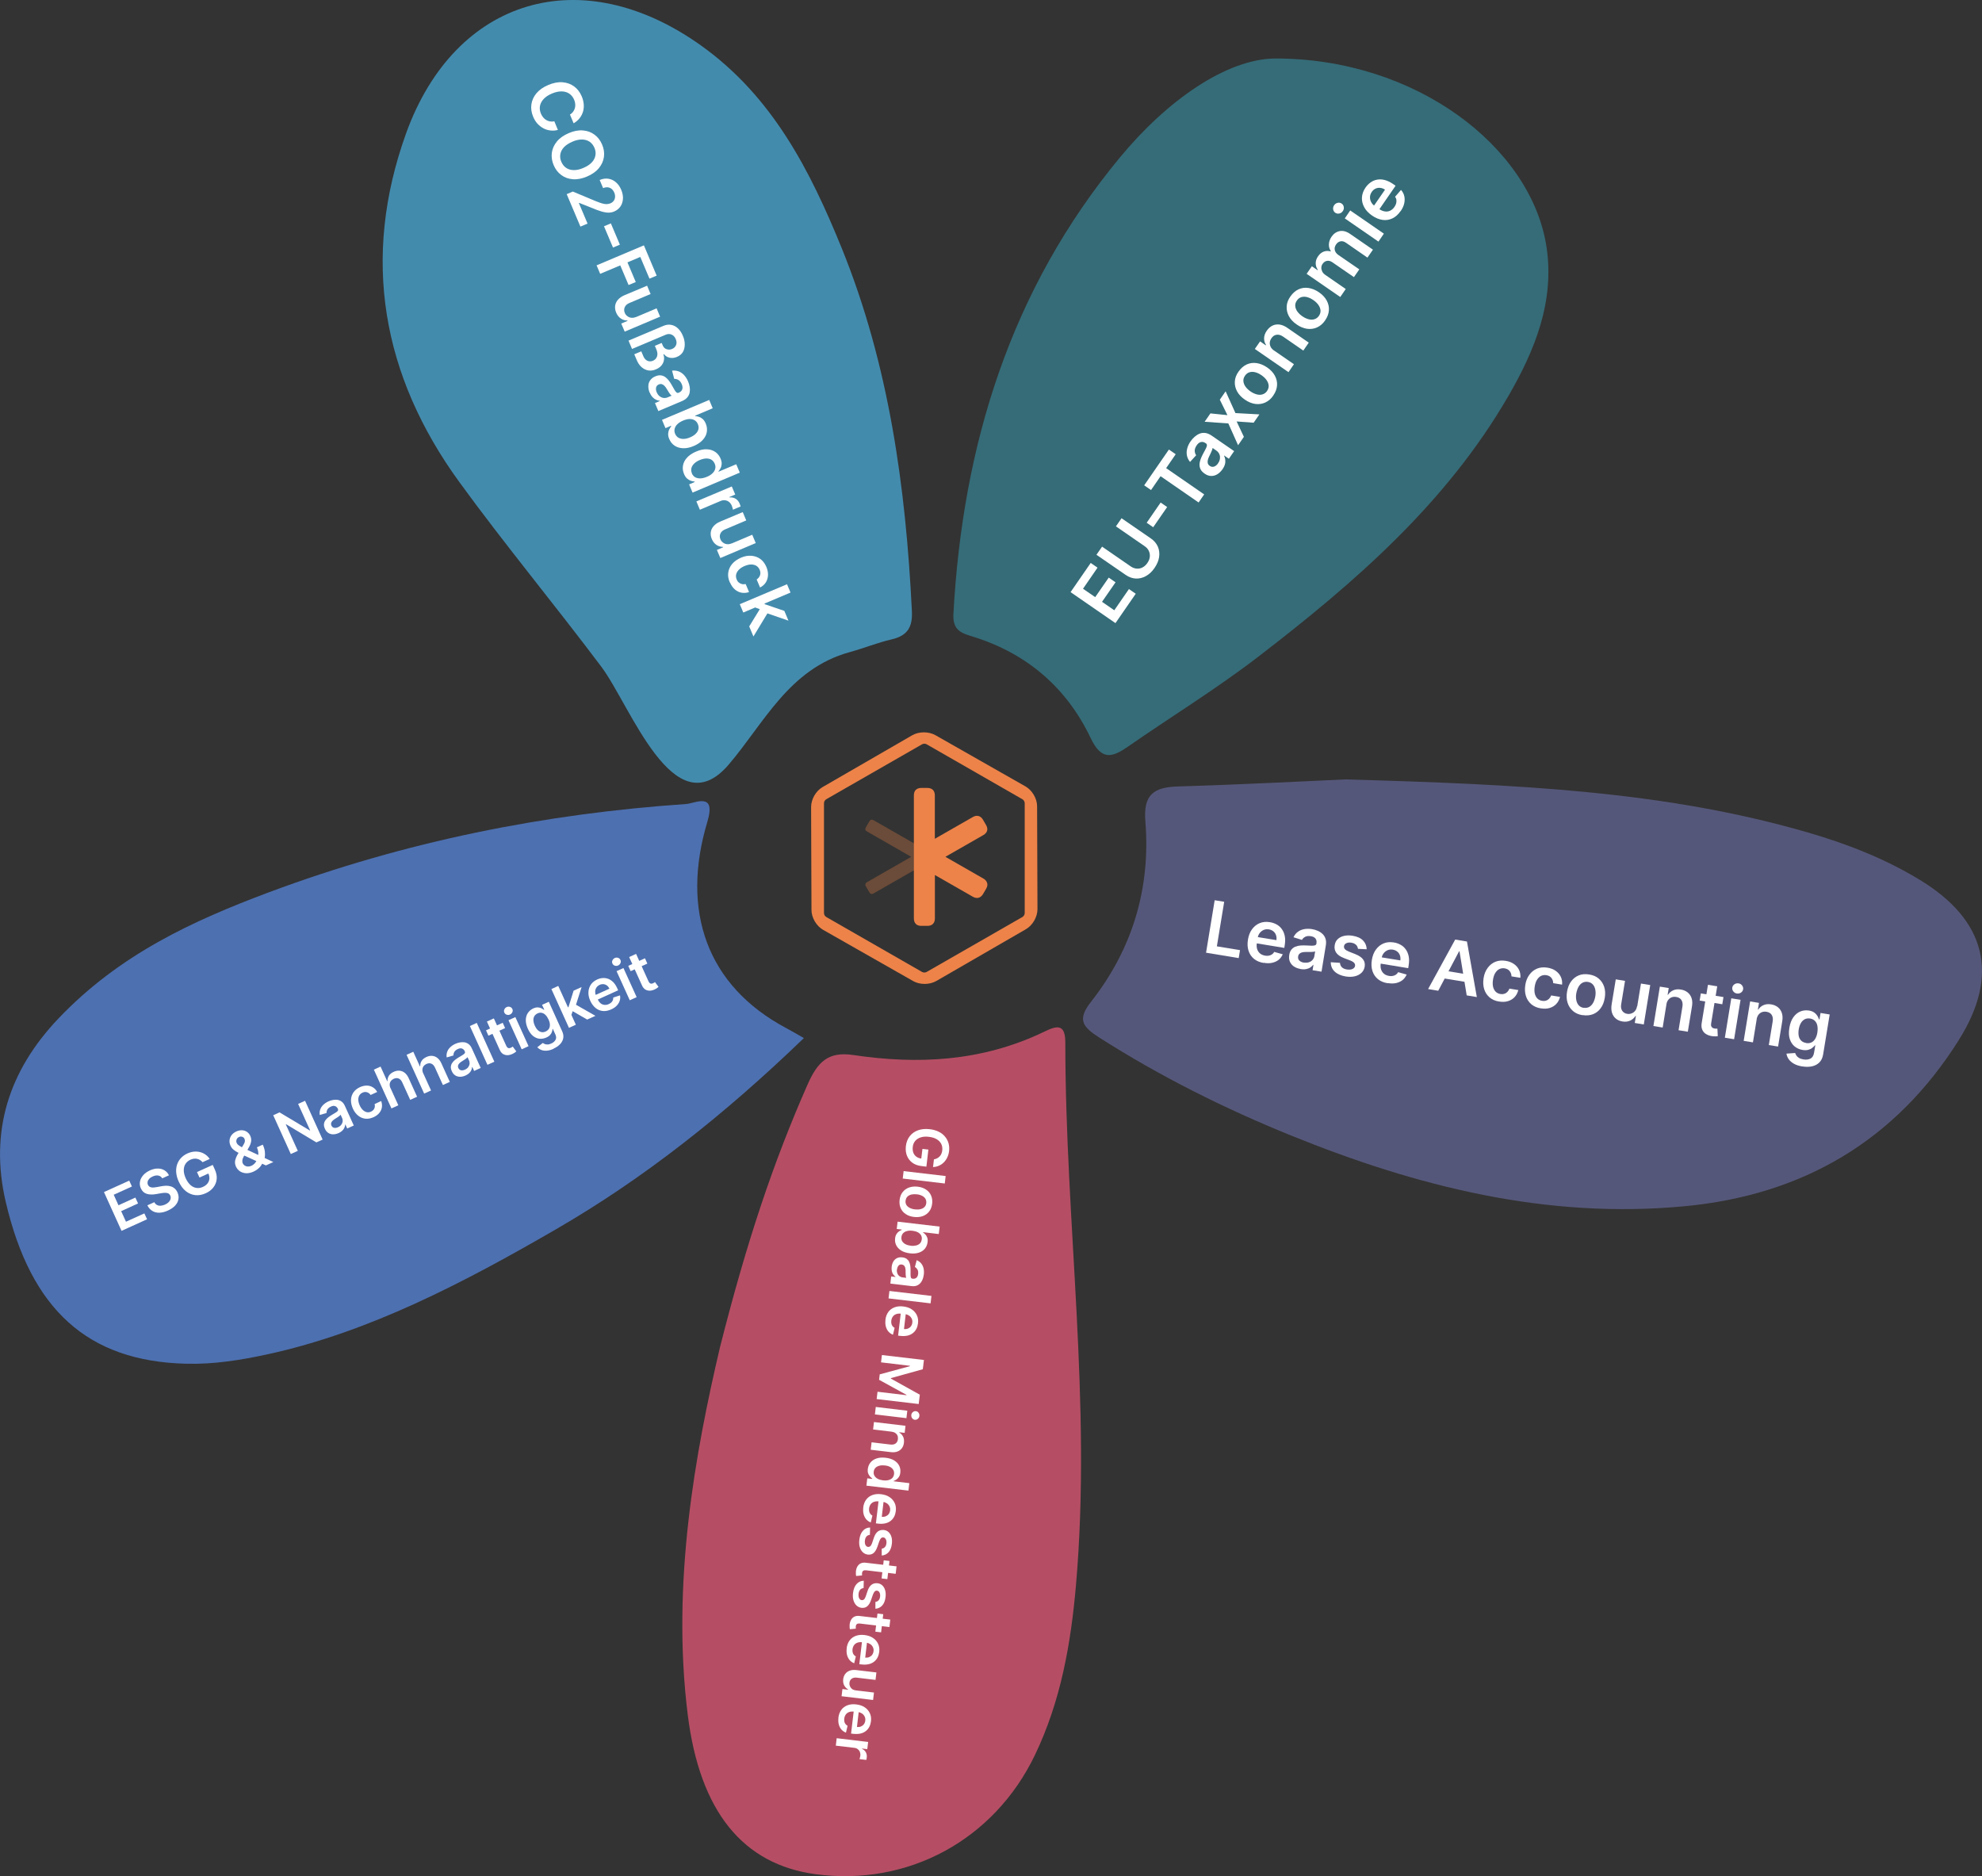 <svg xmlns="http://www.w3.org/2000/svg" id="Calque_2" data-name="Calque 2" viewBox="0 0 316.86 299.91"><rect x="0" y="0" width="316.86" height="299.91" fill="#333333" stroke="none"/><defs><style>      .cls-1 {        fill: #438bad;      }      .cls-1, .cls-2, .cls-3, .cls-4, .cls-5, .cls-6, .cls-7, .cls-8 {        stroke-width: 0px;      }      .cls-2 {        fill: #55577a;      }      .cls-3 {        fill: #fff;      }      .cls-4 {        fill: #356c78;      }      .cls-5 {        opacity: .3;      }      .cls-5, .cls-8 {        fill: #ed8349;      }      .cls-6 {        fill: #b54e64;      }      .cls-7 {        fill: #4d70b0;      }    </style></defs><g id="Calque_5" data-name="Calque 5"><path class="cls-1" d="m145.78,97.64c.13,2.49-.6,3.95-3.22,4.56-2.29.53-4.48,1.43-6.75,2.05-9.71,2.68-13.69,11.41-19.36,18.02-8.73,10.15-15.67-9.52-20.32-15.7-7.45-9.92-15.4-19.49-22.7-29.52-12.37-17.01-15.7-35.77-8.5-55.76C72.78-.41,93-6.3,112.01,7.23c11.48,8.17,17.52,20.04,22.58,32.5,7.52,18.56,10.21,38.07,11.19,57.91Z"></path><path class="cls-7" d="m128.51,165.94c-12.73,12.28-25.65,22.47-39.56,30.52-14.85,8.61-29.94,16.47-46.03,19.99-4.41.97-8.8,1.66-13.2,1.54-15.69-.4-24.78-8.62-28.81-25.9-2.62-11.28.53-20.96,8.39-29.24,9.82-10.33,21.61-15.69,33.59-20.18,22-8.23,44.32-12.61,66.8-14.15,1.41-.09,4.85-2.03,3.4,2.82-4.28,14.24-.1,26.25,12.6,33,.73.39,1.45.81,2.82,1.59Z"></path><path class="cls-4" d="m241.06,63.44c-9.91,17.07-24.54,29.73-39.92,41.55-6.68,5.13-13.89,9.55-20.82,14.36-2.58,1.79-4.25,2.21-5.96-1.38-3.79-7.96-10.07-13.42-18.56-16.12-1.9-.6-3.53-.92-3.38-3.71,1.48-27.04,9.14-51.83,26.6-72.95,7.62-9.22,17.04-15.72,24.76-15.84,22.61-.05,40.99,14.18,43.45,30.06,1.35,8.8-1.89,16.67-6.17,24.04Z"></path><path class="cls-2" d="m313.18,166.21c-10.15,16.15-24.97,24.83-43.91,26.61-22.04,2.08-42.76-3.15-62.92-11.33-10.63-4.31-20.87-9.43-30.57-15.61-2.64-1.69-3.67-2.83-1.34-5.77,6.61-8.42,9.53-18.15,8.67-28.82-.36-4.32,1.38-5.47,5.28-5.58,10.26-.3,20.52-.85,26.68-1.12,27.64.78,51.1,1.85,73.91,8.47,6.28,1.82,12.35,4.18,17.96,7.6,10.53,6.4,12.79,15.13,6.23,25.55Z"></path><path class="cls-6" d="m165.46,280.53c-6.51,13.54-20.25,21.06-35.12,19.05-11.55-1.57-18.46-9.99-20.39-25.47-2.64-21.1,1.22-41.97,5.14-58.7,4.32-17.09,8.59-29.74,13.99-41.99,1.62-3.69,3.32-5.37,7.3-4.78,10.22,1.52,20.54,1.12,30.64-3.76,1.82-.88,3.29-1.34,3.29,1.72,0,29.01,4.25,57.57,1.7,86.84-.81,9.3-2.42,18.49-6.55,27.08Z"></path><g><path class="cls-3" d="m192.81,152.29l1.38-8.39,1.52.25-1.17,7.12,3.7.61-.21,1.27-5.22-.86Z"></path><path class="cls-3" d="m202.04,153.93c-.63-.1-1.15-.32-1.57-.66-.41-.34-.7-.77-.87-1.3-.17-.53-.2-1.12-.09-1.78s.32-1.2.65-1.65c.33-.45.74-.78,1.23-.98.49-.2,1.04-.25,1.64-.15.39.06.74.19,1.07.37.33.18.6.42.82.73.22.3.38.67.47,1.09.09.43.09.91,0,1.47l-.07.45-5.16-.85.16-1,3.74.61c.04-.28.02-.55-.06-.79s-.22-.45-.42-.61c-.19-.16-.43-.27-.72-.32-.3-.05-.58-.02-.84.09-.25.11-.46.27-.63.49-.17.22-.27.46-.32.74l-.14.87c-.06.37-.04.69.05.97s.25.51.46.69.49.29.81.35c.22.04.42.04.6,0,.18-.03.35-.1.5-.2s.27-.23.36-.4l1.36.38c-.15.35-.37.64-.65.88-.29.23-.64.39-1.04.48s-.85.09-1.34,0Z"></path><path class="cls-3" d="m207.91,154.89c-.4-.07-.75-.2-1.04-.39-.29-.2-.51-.45-.65-.76-.14-.31-.17-.67-.11-1.09.06-.36.17-.64.34-.85.17-.21.38-.37.63-.47.25-.1.52-.17.82-.19s.6-.03.91-.01c.38.02.68.04.91.04.23,0,.41-.02.53-.07.12-.05.19-.15.21-.29v-.02c.05-.31,0-.56-.15-.76s-.41-.33-.75-.38c-.36-.06-.66-.03-.9.1-.24.12-.41.29-.52.49l-1.35-.42c.17-.36.4-.66.7-.87.29-.22.63-.36,1.02-.43.38-.07.8-.07,1.24,0,.3.05.6.13.89.26.29.12.54.28.77.49.22.2.39.46.49.76.11.3.12.66.06,1.08l-.69,4.21-1.43-.23.14-.86h-.05c-.12.15-.27.29-.46.42-.19.13-.41.21-.67.26s-.55.05-.88,0Zm.56-1.03c.3.05.57.03.8-.05.24-.08.43-.21.58-.39.15-.18.25-.38.28-.61l.12-.74c-.05.03-.14.05-.25.07-.12.01-.24.02-.38.03-.14,0-.28,0-.42,0-.14,0-.26,0-.36,0-.23,0-.43.01-.62.05-.19.04-.34.11-.46.22-.12.11-.2.25-.23.44-.04.27.02.5.2.67.18.17.42.28.73.33Z"></path><path class="cls-3" d="m218.48,151.74l-1.38-.07c-.02-.14-.06-.28-.14-.42-.07-.14-.19-.25-.33-.35s-.33-.17-.56-.21c-.31-.05-.58-.03-.81.07-.23.1-.36.26-.39.47-.03.18.01.34.13.48.12.14.33.27.64.4l1.04.41c.57.23.98.5,1.23.83.25.33.33.72.26,1.17-.07.4-.24.73-.52.99-.28.26-.63.45-1.06.55-.43.1-.91.11-1.44.03-.77-.13-1.36-.39-1.78-.79-.42-.4-.62-.9-.62-1.49l1.47.1c.02.29.12.53.31.71.19.18.46.3.8.35s.65.03.89-.08c.24-.11.37-.27.41-.48.03-.18-.02-.34-.13-.48-.12-.14-.32-.27-.6-.38l-1.04-.4c-.58-.22-1-.51-1.24-.86-.24-.35-.32-.75-.24-1.21.06-.39.22-.71.48-.96.26-.25.6-.42,1.01-.52.41-.09.87-.1,1.37-.02.74.12,1.29.37,1.67.76.37.38.57.85.58,1.4Z"></path><path class="cls-3" d="m221.85,157.17c-.63-.1-1.15-.32-1.57-.66-.41-.34-.7-.77-.87-1.3-.17-.53-.2-1.12-.09-1.78s.32-1.2.65-1.65c.33-.45.74-.78,1.23-.98.49-.2,1.04-.25,1.64-.15.39.06.74.19,1.07.37.33.18.6.42.82.73.22.3.38.67.47,1.09.09.43.09.91,0,1.47l-.07.45-5.16-.85.16-1,3.74.61c.04-.28.02-.55-.06-.79s-.22-.45-.42-.61c-.19-.16-.43-.27-.72-.32-.3-.05-.58-.02-.84.09-.25.11-.46.27-.63.49-.17.22-.27.46-.32.74l-.14.87c-.06.37-.04.69.05.97s.25.51.46.69.49.29.81.35c.22.04.42.04.6,0,.18-.03.35-.1.5-.2s.27-.23.36-.4l1.36.38c-.15.35-.37.64-.65.88-.29.23-.64.39-1.04.48s-.85.09-1.34,0Z"></path><path class="cls-3" d="m229.93,158.37l-1.62-.27,4.33-7.91,1.88.31,1.58,8.88-1.62-.27-1.15-7.04h-.07s-3.33,6.3-3.33,6.3Zm.59-3.28l4.43.73-.2,1.22-4.43-.73.2-1.22Z"></path><path class="cls-3" d="m239.67,160.1c-.63-.1-1.14-.33-1.55-.68-.4-.35-.69-.79-.85-1.32-.16-.53-.19-1.11-.09-1.75s.32-1.18.65-1.63c.33-.45.74-.78,1.23-.98.49-.2,1.05-.25,1.66-.15.51.08.95.25,1.31.5.36.25.64.57.82.95.18.38.25.8.21,1.26l-1.42-.23c0-.31-.1-.59-.28-.83-.18-.24-.45-.39-.81-.45-.3-.05-.58-.01-.84.11-.26.12-.47.33-.65.61s-.3.64-.37,1.06-.07.81,0,1.14c.08.33.21.59.41.8.2.2.46.33.76.38.22.04.42.03.61-.03.19-.05.35-.15.5-.29.14-.14.26-.32.34-.54l1.42.23c-.11.44-.3.81-.59,1.12-.28.31-.64.52-1.06.65-.42.13-.9.15-1.42.06Z"></path><path class="cls-3" d="m246.34,161.19c-.63-.1-1.14-.33-1.55-.68-.4-.35-.69-.79-.85-1.32-.16-.53-.19-1.11-.09-1.75s.32-1.18.65-1.63c.33-.45.74-.78,1.23-.98.49-.2,1.05-.25,1.66-.15.51.08.95.25,1.31.5.36.25.64.57.82.95.18.38.25.8.21,1.26l-1.42-.23c0-.31-.1-.59-.28-.83-.18-.24-.45-.39-.81-.45-.3-.05-.58-.01-.84.11-.26.12-.47.33-.65.61s-.3.64-.37,1.06-.07.81,0,1.14c.08.33.21.59.41.8.2.2.46.33.76.38.22.04.42.03.61-.03.19-.05.35-.15.5-.29.14-.14.26-.32.34-.54l1.42.23c-.11.44-.3.81-.59,1.12-.28.31-.64.52-1.06.65-.42.13-.9.15-1.42.06Z"></path><path class="cls-3" d="m253,162.28c-.61-.1-1.13-.32-1.53-.67s-.69-.78-.86-1.31c-.17-.53-.2-1.12-.09-1.77s.32-1.2.65-1.65c.33-.45.74-.77,1.23-.97s1.05-.24,1.67-.14,1.13.32,1.53.67.69.78.86,1.31c.17.53.2,1.12.09,1.77s-.32,1.2-.65,1.64c-.33.45-.74.77-1.23.96s-1.05.24-1.67.14Zm.2-1.19c.33.05.63,0,.88-.14.25-.15.46-.37.62-.66s.27-.63.34-1.01.06-.74,0-1.07c-.06-.33-.19-.61-.38-.83-.19-.22-.46-.36-.79-.42s-.64,0-.9.14c-.26.15-.46.37-.63.67-.16.3-.27.64-.34,1.02s-.06.74,0,1.07c.06.33.19.61.38.83s.46.36.81.42Z"></path><path class="cls-3" d="m261.74,160.87l.6-3.65,1.48.24-1.03,6.3-1.44-.24.18-1.12h-.07c-.2.32-.48.57-.84.74s-.78.22-1.25.14c-.41-.07-.76-.22-1.05-.46-.29-.24-.49-.55-.61-.93-.12-.38-.14-.83-.06-1.33l.66-4.01,1.48.24-.62,3.78c-.07.4,0,.73.17,1,.18.27.45.44.8.49.22.04.44.02.66-.06.22-.07.42-.2.58-.39.17-.19.28-.45.33-.76Z"></path><path class="cls-3" d="m266.41,160.56l-.6,3.69-1.48-.24,1.03-6.3,1.42.23-.18,1.07h.07c.2-.32.48-.56.83-.71.35-.16.76-.2,1.23-.12.43.07.8.23,1.09.47s.5.55.62.93c.12.38.14.82.05,1.33l-.66,4.01-1.48-.24.62-3.78c.07-.42.01-.77-.16-1.04s-.46-.44-.84-.5c-.26-.04-.5-.02-.72.06-.22.08-.4.22-.55.41s-.25.44-.3.75Z"></path><path class="cls-3" d="m275.53,159.38l-.19,1.15-3.62-.59.19-1.15,3.62.59Zm-2.48-1.96l1.48.24-.97,5.91c-.03.2-.03.36.02.47s.11.2.21.26c.09.06.2.09.33.11.09.02.18.02.26.02s.14,0,.18,0l.06,1.2c-.08.01-.2.03-.35.03-.15,0-.33,0-.54-.03-.37-.05-.7-.16-.98-.33-.28-.17-.48-.4-.61-.7-.13-.29-.16-.63-.1-1.03l1.01-6.16Z"></path><path class="cls-3" d="m277.67,158.81c-.24-.04-.42-.15-.57-.34-.14-.19-.2-.39-.16-.61s.15-.4.35-.53c.2-.13.41-.17.65-.14s.43.15.57.34c.14.19.2.39.16.61s-.15.4-.35.53c-.19.13-.41.17-.65.14Zm-1.92,7.07l1.03-6.3,1.48.24-1.03,6.3-1.48-.24Z"></path><path class="cls-3" d="m280.84,162.93l-.6,3.69-1.48-.24,1.03-6.3,1.42.23-.18,1.07h.07c.2-.32.48-.56.83-.71.35-.16.76-.2,1.23-.12.43.07.8.23,1.09.47s.5.55.62.93c.12.38.14.82.05,1.33l-.66,4.01-1.48-.24.62-3.78c.07-.42.01-.77-.16-1.04s-.46-.44-.84-.5c-.26-.04-.5-.02-.72.06-.22.08-.4.22-.55.41s-.25.44-.3.75Z"></path><path class="cls-3" d="m288.12,170.47c-.53-.09-.98-.23-1.34-.44s-.63-.45-.83-.73c-.19-.28-.31-.57-.35-.88l1.39-.1c.04.13.11.27.2.41.09.14.23.27.42.38.18.11.42.19.72.24.42.07.79.02,1.1-.13.31-.16.5-.47.58-.93l.2-1.19h-.07c-.1.13-.24.27-.41.4-.17.14-.39.24-.64.31s-.57.08-.93.02c-.48-.08-.9-.27-1.26-.56-.35-.29-.61-.69-.77-1.18-.16-.49-.18-1.08-.07-1.77s.32-1.26.63-1.7c.31-.44.68-.75,1.11-.93.43-.18.89-.23,1.38-.16.37.06.66.17.88.34.22.16.38.34.5.54.11.2.19.38.24.54h.08s.17-1.03.17-1.03l1.46.24-1.05,6.4c-.09.54-.29.96-.6,1.27-.31.31-.71.52-1.18.62-.47.1-.99.11-1.56.01Zm.63-3.74c.31.05.59.02.84-.1.25-.12.45-.31.61-.58.16-.27.28-.6.34-1.01s.06-.75,0-1.07-.19-.58-.39-.78c-.19-.2-.45-.33-.77-.38s-.62-.01-.87.12c-.25.14-.46.34-.62.63s-.27.61-.33.99-.06.73,0,1.04.2.56.39.75c.2.2.46.32.78.37Z"></path></g><g id="Illustrations"><path class="cls-5" d="m139.37,131.02s-.06,0-.09.01c-.11.03-.23.13-.33.31l-.49.84c-.1.18-.14.32-.11.44s.13.22.31.32l7.01,4.02-7.01,4.02c-.18.1-.28.21-.31.32s0,.26.11.44l.49.84c.1.18.21.28.33.31.03,0,.05.01.09.01.1,0,.22-.04.35-.12l7.01-4.02v-3.6s-7.01-4.02-7.01-4.02c-.13-.08-.25-.12-.35-.12"></path><path class="cls-8" d="m157.81,141.14c-.08-.28-.28-.52-.61-.71l-6.06-3.47,6.06-3.47c.33-.19.53-.43.61-.7.08-.28.02-.59-.17-.91l-.49-.84c-.19-.33-.43-.53-.72-.6-.29-.08-.59-.02-.92.17l-6.06,3.47v-6.94c0-.38-.11-.67-.31-.88-.21-.2-.51-.31-.88-.31h-.97c-.38,0-.68.11-.88.31-.21.2-.31.5-.31.88v19.67c0,.38.11.67.31.88s.51.31.88.31h.97c.38,0,.68-.1.88-.31.21-.2.32-.5.32-.88v-6.94s6.06,3.47,6.06,3.47c.33.19.64.24.92.17.29-.08.52-.28.72-.6l.49-.84c.19-.33.25-.63.17-.91"></path><path class="cls-8" d="m163.82,145.94c0,.27-.15.51-.38.65l-15.29,8.77c-.23.13-.52.13-.75,0l-15.29-8.77c-.23-.13-.38-.38-.38-.65v-17.54c0-.27.15-.52.38-.65l15.29-8.77c.23-.13.52-.13.75,0l15.29,8.77c.23.13.38.38.38.65v17.54s0,0,0,0Zm1.98-17.06c0-1.23-.79-2.57-1.87-3.18l-14.38-8.18c-1.08-.61-2.63-.61-3.71.01l-14.33,8.28c-1.08.62-1.84,1.96-1.84,3.19l.06,16.46c0,1.23.79,2.57,1.87,3.18l14.38,8.18c.52.3,1.18.46,1.84.46h.01c.67,0,1.33-.17,1.86-.47l14.33-8.28c1.07-.62,1.84-1.96,1.84-3.19l-.06-16.46Z"></path></g><g><path class="cls-3" d="m19.43,196.75l-2.81-6.2,4.04-1.83.43.94-2.91,1.32.76,1.68,2.7-1.23.43.94-2.7,1.23.77,1.69,2.94-1.33.43.94-4.06,1.84Z"></path><path class="cls-3" d="m25.95,188.37c-.15-.25-.36-.4-.64-.46-.28-.05-.58,0-.91.15-.23.11-.42.23-.55.38s-.22.3-.25.46-.02.32.05.48c.06.13.14.23.24.3.1.07.22.11.35.13.13.02.27.02.42,0,.15-.01.29-.03.43-.06l.65-.12c.26-.05.52-.08.78-.09s.51.02.74.09c.24.06.45.17.64.33s.35.37.47.63c.16.36.22.73.16,1.09-.06.36-.23.7-.51,1.01-.28.31-.67.58-1.17.81s-.94.33-1.36.35c-.42.01-.8-.08-1.13-.28s-.6-.5-.8-.9l1.11-.5c.11.21.26.36.44.45.18.09.38.13.6.11.22-.02.45-.08.68-.18s.44-.25.59-.4c.15-.16.25-.33.29-.51s.03-.36-.05-.54c-.08-.16-.18-.27-.32-.34-.14-.06-.31-.09-.51-.09-.2,0-.42.03-.67.07l-.79.14c-.57.1-1.06.08-1.48-.05-.42-.13-.73-.42-.93-.87-.17-.37-.21-.73-.14-1.1s.25-.7.52-1.01c.27-.31.63-.56,1.06-.76s.86-.3,1.26-.3.76.09,1.07.28.55.45.72.8l-1.08.49Z"></path><path class="cls-3" d="m32.39,185.78c-.12-.14-.26-.26-.41-.35-.15-.09-.3-.15-.47-.19-.16-.04-.34-.04-.52-.02-.18.02-.36.08-.55.16-.33.15-.59.37-.78.66s-.28.62-.28,1.02c0,.39.1.82.31,1.28s.47.83.76,1.09c.29.26.61.41.95.46.34.05.68,0,1.03-.16.32-.14.56-.33.74-.55.18-.23.28-.48.3-.76.02-.28-.03-.57-.17-.87l.27-.08-1.68.76-.4-.88,2.52-1.14.34.75c.24.53.34,1.04.29,1.53s-.23.93-.53,1.32-.71.7-1.22.93c-.57.26-1.13.36-1.68.3-.55-.06-1.05-.28-1.51-.64-.46-.37-.83-.88-1.13-1.53-.23-.5-.36-.98-.4-1.44-.04-.46.01-.88.14-1.28.13-.39.34-.74.62-1.04.28-.3.62-.54,1.03-.73.34-.16.69-.25,1.03-.29.34-.03.67-.01.99.07.31.08.6.21.87.4.26.18.49.42.67.7l-1.15.52Z"></path><path class="cls-3" d="m40.56,187.27c-.42.19-.82.28-1.2.27-.37-.02-.7-.12-.99-.3-.28-.19-.5-.44-.65-.77-.11-.25-.16-.49-.15-.73.01-.24.08-.48.18-.73.11-.25.24-.5.41-.77l.76-1.25c.11-.18.19-.34.22-.5.03-.15.01-.31-.06-.47-.06-.13-.17-.23-.34-.3-.17-.07-.35-.06-.54.03-.13.06-.23.14-.3.25-.07.11-.11.22-.12.35-.01.12,0,.24.06.35.06.14.16.26.3.36.14.1.3.2.49.3s.39.19.61.3l4.46,2.09-1.19.54-3.67-1.67c-.28-.13-.54-.26-.8-.39-.26-.13-.49-.28-.7-.45s-.37-.39-.49-.65c-.13-.29-.18-.59-.15-.88.03-.29.14-.56.32-.8s.44-.44.77-.59.64-.21.93-.19.55.11.78.27c.22.16.39.36.51.61.13.29.18.59.14.88-.04.3-.15.6-.32.9l-.84,1.49c-.14.24-.22.46-.24.65-.02.19,0,.34.04.45.07.16.18.29.33.39s.31.15.49.16c.19.01.38-.03.58-.12.22-.1.42-.25.59-.45s.3-.43.4-.7c.09-.27.13-.55.12-.86-.01-.31-.09-.62-.23-.94l.94-.43c.18.39.29.75.33,1.08s.04.62,0,.89c-.05.26-.12.49-.22.67-.03.06-.06.11-.09.17s-.06.11-.09.17c-.13.3-.32.56-.57.78-.25.23-.51.4-.8.53Z"></path><path class="cls-3" d="m48.77,175.96l2.81,6.2-1,.45-4.84-2.9-.05.02,1.92,4.23-1.12.51-2.81-6.2,1.01-.46,4.84,2.9.05-.02-1.92-4.23,1.12-.51Z"></path><path class="cls-3" d="m54.13,181.12c-.29.13-.58.2-.87.2-.28,0-.54-.07-.77-.22-.23-.15-.42-.37-.55-.68-.12-.26-.17-.5-.15-.72.02-.22.09-.41.21-.59.12-.18.27-.34.46-.49s.39-.29.6-.41c.26-.15.47-.28.63-.38.16-.1.27-.19.32-.28.06-.08.06-.18.01-.28v-.02c-.11-.23-.26-.37-.45-.44s-.42-.04-.67.08c-.27.12-.45.28-.56.46-.1.19-.15.37-.13.56l-1.09.32c-.05-.32-.02-.62.08-.89.1-.28.26-.52.49-.74.23-.22.5-.4.83-.55.22-.1.46-.18.71-.22.25-.05.49-.05.73-.02.24.04.46.13.67.29.21.15.38.39.52.7l1.41,3.11-1.05.48-.29-.64-.04.02c0,.16-.05.32-.12.49-.07.17-.18.32-.33.47s-.35.28-.59.39Zm-.08-.94c.22-.1.39-.23.51-.39.12-.16.19-.33.22-.52.02-.18,0-.36-.08-.54l-.25-.55s-.07.1-.14.16c-.07.06-.15.12-.25.19-.09.06-.19.13-.28.18-.09.06-.17.11-.24.15-.15.1-.28.2-.39.31-.11.11-.18.23-.21.35-.03.12-.02.26.05.4.09.2.23.32.43.36.19.04.41,0,.63-.1Z"></path><path class="cls-3" d="m59.72,178.58c-.46.21-.91.29-1.33.24-.42-.05-.81-.22-1.15-.5-.34-.28-.62-.65-.83-1.12s-.31-.93-.3-1.38c.02-.44.15-.84.39-1.2.24-.35.59-.63,1.04-.84.38-.17.74-.25,1.1-.25.35,0,.68.1.96.27.29.17.52.42.7.75l-1.05.48c-.14-.21-.33-.35-.56-.43-.23-.08-.47-.06-.74.06-.22.1-.39.25-.51.45-.12.2-.17.43-.16.7s.08.56.22.87.31.57.51.75c.2.19.41.3.63.35.22.05.45.02.68-.09.16-.07.29-.17.39-.29.1-.12.17-.26.2-.41.03-.16.03-.33-.02-.51l1.05-.48c.12.34.16.68.11,1.01-.05.33-.19.63-.42.9-.22.27-.53.5-.92.68Z"></path><path class="cls-3" d="m62.44,173.95l1.24,2.73-1.1.5-2.81-6.2,1.07-.49,1.06,2.34.05-.02c-.01-.31.06-.6.22-.85.16-.26.42-.47.77-.63.32-.15.64-.21.94-.18s.58.14.83.34c.25.2.46.49.63.86l1.34,2.96-1.1.5-1.27-2.79c-.14-.31-.33-.52-.57-.62s-.5-.09-.79.04c-.19.09-.35.21-.46.36-.11.15-.18.33-.19.52-.01.2.03.41.13.63Z"></path><path class="cls-3" d="m67.67,171.58l1.24,2.73-1.1.5-2.81-6.2,1.07-.49,1.06,2.34.05-.02c-.01-.31.06-.6.22-.85.16-.26.42-.47.77-.63.32-.15.64-.21.94-.18s.58.14.83.34c.25.2.46.49.63.86l1.34,2.96-1.1.5-1.27-2.79c-.14-.31-.33-.52-.57-.62s-.5-.09-.79.04c-.19.09-.35.21-.46.36-.11.15-.18.33-.19.52-.01.2.03.41.13.63Z"></path><path class="cls-3" d="m74.42,171.92c-.29.13-.58.2-.87.2-.28,0-.54-.07-.77-.22-.23-.15-.42-.37-.55-.68-.12-.26-.17-.5-.15-.72.02-.22.09-.41.21-.59.12-.18.27-.34.46-.49s.39-.29.6-.41c.26-.15.47-.28.63-.38.16-.1.27-.19.32-.28.06-.08.06-.18.01-.28v-.02c-.11-.23-.26-.37-.45-.44s-.42-.04-.67.08c-.27.12-.45.28-.56.46-.1.19-.15.37-.13.56l-1.09.32c-.05-.32-.02-.62.08-.89.1-.28.26-.52.49-.74.23-.22.5-.4.83-.55.22-.1.46-.18.71-.22.25-.05.49-.05.73-.02.24.04.46.13.67.29.21.15.38.39.52.7l1.41,3.11-1.05.48-.29-.64-.04.02c0,.16-.05.32-.12.49-.07.17-.18.32-.33.47s-.35.28-.59.39Zm-.08-.94c.22-.1.39-.23.51-.39.12-.16.19-.33.22-.52.02-.18,0-.36-.08-.54l-.25-.55s-.07.1-.14.16c-.07.06-.15.12-.25.19-.09.06-.19.13-.28.18-.09.06-.17.11-.24.15-.15.1-.28.2-.39.31-.11.11-.18.23-.21.35-.03.12-.02.26.05.4.09.2.23.32.43.36.19.04.41,0,.63-.1Z"></path><path class="cls-3" d="m76.22,163.51l2.81,6.2-1.1.5-2.81-6.2,1.1-.5Z"></path><path class="cls-3" d="m80.37,163.49l.38.85-2.67,1.21-.38-.85,2.67-1.21Zm-2.52-.2l1.1-.5,1.98,4.37c.07.15.14.25.22.31s.16.08.25.08c.09,0,.18-.03.27-.07.07-.03.13-.06.18-.1s.09-.07.12-.09l.57.77s-.12.11-.22.18c-.1.07-.22.15-.38.22-.27.13-.54.2-.8.21-.26,0-.5-.06-.72-.19-.22-.14-.39-.35-.52-.64l-2.06-4.55Z"></path><path class="cls-3" d="m81.54,162.17c-.17.08-.35.09-.53.03-.18-.06-.3-.17-.38-.34s-.08-.33,0-.5c.07-.17.2-.3.37-.38s.35-.09.53-.03c.18.06.3.17.38.34s.08.33,0,.5c-.07.17-.2.3-.37.38Zm1.86,5.56l-2.11-4.65,1.1-.5,2.11,4.65-1.1.5Z"></path><path class="cls-3" d="m88.49,167.65c-.39.18-.76.28-1.09.3s-.62-.02-.87-.12c-.25-.1-.46-.24-.63-.43l.88-.69c.09.07.19.13.32.18.13.05.27.07.45.07.17,0,.37-.06.59-.16.31-.14.53-.33.67-.58.14-.24.13-.54-.03-.88l-.4-.88-.05.02c0,.14-.03.29-.09.46-.05.17-.15.33-.29.49s-.34.3-.61.42c-.36.16-.72.22-1.09.19-.37-.04-.71-.19-1.03-.44-.32-.26-.6-.64-.83-1.15s-.34-.98-.33-1.41c.01-.43.12-.8.33-1.12.21-.31.49-.55.85-.72.27-.12.52-.18.74-.17.22.01.41.06.57.14.16.08.3.17.4.25l.06-.03-.35-.77,1.08-.49,2.14,4.73c.18.4.23.77.16,1.12-.07.35-.24.66-.51.94-.27.28-.61.51-1.03.7Zm-1.25-2.77c.23-.11.4-.25.52-.44.11-.19.16-.41.15-.66-.01-.25-.08-.52-.22-.82s-.29-.53-.47-.71-.38-.3-.6-.35c-.22-.05-.45-.02-.68.09s-.42.27-.53.47c-.11.2-.15.43-.13.69s.09.53.22.81.28.51.46.69.38.28.6.33c.22.04.45.01.69-.1Z"></path><path class="cls-3" d="m90.96,164.3l-2.81-6.2,1.1-.5,2.81,6.2-1.1.5Zm.34-1.91l-.6-1.32.18-.08.82-2.63,1.28-.58-1.02,3.22-.23.1-.43,1.28Zm2.58.59l-2.48-1.43.39-1.11,3.4,1.94-1.31.59Z"></path><path class="cls-3" d="m97.72,161.35c-.47.21-.91.3-1.34.26-.43-.04-.81-.2-1.16-.48-.34-.28-.63-.66-.85-1.14s-.32-.94-.3-1.39c.02-.45.15-.84.38-1.2.24-.35.58-.63,1.02-.83.29-.13.58-.21.88-.23.3-.02.59.02.87.12.28.1.55.28.8.52.25.24.46.57.65.98l.15.34-3.81,1.73-.34-.74,2.76-1.25c-.1-.21-.23-.38-.39-.5s-.35-.2-.55-.22c-.2-.02-.41.01-.62.11-.22.1-.4.25-.52.43-.12.19-.19.39-.2.6-.01.22.02.43.12.64l.29.65c.12.27.28.48.46.63s.39.23.62.25.46-.02.69-.13c.16-.07.29-.16.4-.26.11-.1.19-.22.24-.35s.08-.27.07-.43l1.08-.35c.06.3.04.59-.05.87-.09.28-.25.54-.48.78s-.53.44-.89.6Z"></path><path class="cls-3" d="m98.82,154.33c-.17.08-.35.09-.53.03-.18-.06-.3-.17-.38-.34s-.08-.33,0-.5c.07-.17.2-.3.37-.38s.35-.09.53-.03c.18.06.3.17.38.34s.08.33,0,.5c-.07.17-.2.3-.37.38Zm1.86,5.56l-2.11-4.65,1.1-.5,2.11,4.65-1.1.5Z"></path><path class="cls-3" d="m103.11,153.18l.38.85-2.67,1.21-.38-.85,2.67-1.21Zm-2.52-.2l1.1-.5,1.98,4.37c.07.15.14.25.22.31s.16.08.25.08c.09,0,.18-.03.27-.07.07-.03.13-.06.18-.1s.09-.07.12-.09l.57.77s-.12.11-.22.18c-.1.07-.22.15-.38.22-.27.13-.54.2-.8.21-.26,0-.5-.06-.72-.19-.22-.14-.39-.35-.52-.64l-2.06-4.55Z"></path></g><g><path class="cls-3" d="m91.7,19.7l-.58-1.38c.21-.13.38-.29.51-.47.13-.18.22-.37.28-.58s.07-.43.05-.65c-.02-.23-.08-.46-.18-.69-.17-.41-.43-.73-.77-.96s-.74-.35-1.21-.36c-.47-.01-.99.1-1.56.34s-1.03.54-1.34.89c-.32.35-.51.72-.58,1.12-.07.4-.01.8.16,1.21.1.23.22.43.36.6.14.17.31.31.49.42.19.11.39.18.6.22s.45.03.69-.02l.57,1.38c-.38.1-.76.13-1.15.09-.39-.04-.76-.14-1.11-.32s-.68-.42-.97-.73c-.29-.31-.53-.69-.72-1.14-.28-.66-.38-1.32-.29-1.97.09-.65.36-1.25.81-1.79.45-.54,1.09-.99,1.9-1.33s1.57-.49,2.28-.43,1.32.28,1.85.67.93.92,1.21,1.58c.18.42.28.84.32,1.25.03.41,0,.81-.11,1.18-.11.38-.29.73-.54,1.05-.25.32-.57.6-.97.83Z"></path><path class="cls-3" d="m93.85,28.22c-.81.34-1.57.49-2.28.43s-1.32-.28-1.85-.68c-.53-.39-.93-.92-1.21-1.58s-.37-1.32-.29-1.97c.09-.65.36-1.25.81-1.8.45-.55,1.08-.99,1.89-1.34s1.57-.49,2.28-.43,1.32.28,1.85.68c.53.39.93.92,1.21,1.58s.38,1.32.29,1.97-.36,1.25-.81,1.8-1.08.99-1.9,1.34Zm-.58-1.38c.57-.24,1.02-.54,1.34-.88.32-.34.51-.72.58-1.12.07-.4.02-.81-.16-1.22s-.43-.73-.76-.96c-.34-.23-.74-.35-1.21-.36s-.99.1-1.56.35-1.02.54-1.34.88c-.32.34-.51.72-.58,1.12-.07.4-.02.81.16,1.22s.43.73.76.96c.34.23.74.35,1.21.36.47.01.99-.1,1.56-.35Z"></path><path class="cls-3" d="m90.59,31.04l.99-.42,3.68,1.54c.36.14.67.26.94.34.27.08.51.13.73.13.22,0,.43-.04.64-.12.24-.1.42-.24.55-.42s.19-.38.21-.61-.03-.46-.13-.7-.25-.44-.43-.59c-.18-.14-.39-.23-.62-.25s-.47.02-.73.13l-.55-1.3c.48-.2.94-.27,1.39-.2.45.07.85.26,1.2.56.36.3.64.7.85,1.2s.31.99.28,1.45c-.03.46-.16.87-.4,1.22-.24.35-.57.62-.99.8-.28.12-.58.18-.9.19-.32,0-.7-.06-1.15-.19-.45-.13-1.01-.34-1.69-.63l-1.87-.74-.05.02,1.39,3.29-1.14.48-2.19-5.18Z"></path><path class="cls-3" d="m99.1,39.11l-1.1.46-1.44-3.4,1.1-.46,1.44,3.4Z"></path><path class="cls-3" d="m95.39,42.41l7.55-3.19,2.04,4.84-1.15.48-1.47-3.47-2.05.87,1.33,3.14-1.15.48-1.33-3.14-3.21,1.35-.58-1.37Z"></path><path class="cls-3" d="m101.69,50.68l3.28-1.39.56,1.33-5.66,2.39-.55-1.29,1.01-.43-.02-.06c-.37,0-.72-.09-1.04-.3s-.58-.52-.76-.95c-.16-.37-.21-.73-.17-1.09.05-.35.19-.68.45-.97.25-.29.6-.54,1.05-.73l3.61-1.52.56,1.33-3.4,1.44c-.36.15-.6.37-.73.66-.13.29-.13.59,0,.91.08.2.21.37.39.51.17.14.38.24.62.27.24.04.51,0,.79-.12Z"></path><path class="cls-3" d="m100.48,54.45l5.58-2.36c.43-.18.84-.24,1.24-.16.4.07.76.26,1.08.56.32.3.59.7.79,1.19.2.46.3.92.3,1.37s-.09.85-.29,1.2c-.2.35-.52.62-.96.8-.4.17-.79.21-1.16.13s-.68-.27-.92-.57l-.08.03c.17.5.14.97-.07,1.41-.22.44-.59.77-1.12.99-.43.18-.84.24-1.23.17-.39-.07-.75-.24-1.07-.52-.32-.28-.57-.65-.77-1.12l-.4-.94,1.12-.47.33.78c.1.24.23.42.39.56s.34.22.54.25.4,0,.61-.09c.33-.14.54-.37.65-.69.11-.32.07-.68-.09-1.08l-.26-.61,1.09-.46.18.42c.09.2.21.36.37.46.16.11.34.16.54.18s.39-.02.58-.1c.3-.13.51-.33.63-.62.12-.29.1-.61-.05-.96s-.36-.58-.65-.71c-.29-.13-.6-.13-.92,0l-5.42,2.29-.56-1.33Z"></path><path class="cls-3" d="m103.86,62.77c-.15-.36-.22-.71-.21-1.05,0-.34.1-.65.29-.92.18-.27.46-.49.83-.64.32-.14.61-.19.87-.16.26.03.49.12.71.27.21.15.4.34.58.57s.33.48.48.74c.17.32.32.57.44.77.12.19.22.33.32.4.1.07.21.08.34.02h.02c.28-.13.46-.3.54-.53s.06-.5-.07-.81c-.14-.33-.32-.56-.54-.69-.22-.13-.45-.19-.67-.17l-.35-1.32c.39-.05.74,0,1.07.12.33.13.62.33.87.61.25.28.47.61.63,1.01.12.27.2.56.25.86.05.3.05.59,0,.87-.05.29-.17.55-.37.79-.19.24-.48.44-.85.6l-3.79,1.6-.54-1.28.78-.33-.02-.04c-.19-.01-.39-.07-.58-.16-.2-.09-.39-.23-.56-.41s-.33-.43-.45-.72Zm1.13-.07c.11.27.26.48.45.63.19.15.4.24.62.28.22.03.44,0,.65-.08l.67-.28c-.05-.03-.11-.08-.19-.17-.07-.09-.14-.19-.22-.3-.07-.11-.15-.23-.21-.34-.07-.11-.13-.21-.18-.29-.11-.19-.23-.35-.36-.48-.13-.13-.27-.22-.41-.26-.15-.04-.31-.03-.48.04-.25.1-.39.27-.44.5-.05.23-.02.49.1.77Z"></path><path class="cls-3" d="m105.83,67.12l7.55-3.19.56,1.33-2.82,1.19.02.06c.17.01.35.05.56.11.21.06.41.17.62.34.2.17.37.42.51.75.18.44.24.88.17,1.33-.07.45-.28.87-.63,1.26-.35.39-.83.72-1.46.99s-1.19.38-1.71.36c-.52-.02-.97-.16-1.35-.41s-.66-.6-.85-1.05c-.14-.32-.2-.62-.18-.88.02-.26.08-.49.18-.68.1-.19.2-.36.31-.49l-.03-.08-.89.38-.55-1.31Zm3.38.11c-.37.15-.67.34-.9.56-.23.22-.38.46-.45.73-.07.26-.05.54.07.82s.31.51.55.64c.24.13.52.19.84.18s.66-.1,1.01-.25.64-.33.87-.55c.23-.22.38-.46.45-.72.07-.26.04-.55-.08-.84s-.3-.5-.53-.63c-.23-.14-.51-.2-.82-.19-.31.01-.65.1-1.02.25Z"></path><path class="cls-3" d="m109.35,75.75c-.19-.45-.24-.89-.16-1.34s.29-.87.64-1.25c.35-.39.83-.71,1.46-.98s1.2-.39,1.73-.36c.52.02.97.17,1.34.43.37.26.65.61.83,1.04.14.33.2.63.18.89-.02.26-.08.49-.19.68-.1.19-.21.35-.32.48l.02.06,2.82-1.19.57,1.34-7.55,3.19-.55-1.31.89-.38-.03-.08c-.17-.01-.35-.05-.56-.11-.21-.07-.41-.18-.61-.35-.2-.17-.37-.41-.5-.74Zm1.25-.09c.12.28.3.49.54.63.24.13.52.19.84.18.32-.01.66-.1,1.03-.25s.66-.34.89-.56.37-.45.44-.72c.07-.26.04-.54-.08-.82s-.31-.51-.55-.65c-.24-.13-.52-.19-.83-.18s-.65.1-1,.24-.65.33-.88.55-.39.46-.46.73c-.07.27-.05.55.07.84Z"></path><path class="cls-3" d="m111.33,80.15l5.66-2.39.55,1.29-.94.4.02.06c.37-.03.7.04.98.21.28.18.5.43.63.75.03.07.06.16.1.25.03.09.06.18.07.24l-1.23.52c0-.06-.02-.16-.06-.29s-.08-.25-.12-.36c-.1-.24-.25-.44-.43-.59-.19-.15-.39-.24-.63-.27-.23-.03-.47,0-.71.1l-3.33,1.41-.56-1.33Z"></path><path class="cls-3" d="m116.98,86.87l3.28-1.39.56,1.33-5.66,2.39-.55-1.29,1.01-.43-.02-.06c-.37,0-.72-.09-1.04-.3s-.58-.52-.76-.95c-.16-.37-.21-.73-.17-1.09.05-.35.19-.68.45-.97.25-.29.6-.54,1.05-.73l3.61-1.52.56,1.33-3.4,1.44c-.36.15-.6.37-.73.66-.13.29-.13.59,0,.91.08.2.21.37.39.51.17.14.38.24.62.27.24.04.51,0,.79-.12Z"></path><path class="cls-3" d="m116.67,93.1c-.24-.57-.32-1.1-.24-1.61.08-.51.29-.97.64-1.37.35-.4.81-.72,1.38-.97s1.13-.35,1.66-.31c.53.04,1.01.2,1.43.5.42.3.74.73.98,1.28.19.46.28.9.26,1.33-.02.43-.14.81-.35,1.15-.22.34-.52.61-.92.81l-.54-1.28c.25-.17.43-.39.53-.66.1-.27.08-.57-.05-.89-.12-.27-.29-.48-.52-.63-.23-.14-.51-.22-.83-.22s-.67.08-1.05.24-.69.36-.92.59c-.23.23-.37.48-.44.75-.06.27-.03.54.08.82.08.2.19.36.34.48.14.12.31.21.49.25.19.05.39.04.61,0l.54,1.28c-.41.14-.82.17-1.21.1-.39-.07-.75-.25-1.07-.53-.32-.28-.58-.65-.78-1.13Z"></path><path class="cls-3" d="m118.27,96.58l7.55-3.19.56,1.33-7.55,3.19-.56-1.33Zm2.29.47l1.61-.68.09.21,3.13,1.07.66,1.56-3.85-1.33-.12-.28-1.53-.56Zm-.79,3.09l1.8-2.93,1.32.5-2.44,4.03-.67-1.6Z"></path></g><g><path class="cls-3" d="m178.32,99.6l-7.17-4.95,3.22-4.66,1.09.75-2.32,3.37,1.95,1.34,2.16-3.12,1.09.75-2.16,3.12,1.96,1.35,2.34-3.39,1.09.75-3.24,4.69Z"></path><path class="cls-3" d="m178.4,84.14l.9-1.3,4.69,3.23c.51.35.88.79,1.11,1.3.22.51.29,1.06.21,1.65s-.33,1.17-.73,1.76-.87,1.02-1.39,1.31-1.06.41-1.61.39c-.56-.03-1.09-.22-1.6-.57l-4.69-3.23.9-1.3,4.58,3.16c.3.21.61.32.94.35.32.03.64-.03.93-.18.3-.15.56-.39.79-.72s.36-.66.39-.99c.03-.33-.02-.64-.16-.94s-.36-.54-.66-.75l-4.58-3.16Z"></path><path class="cls-3" d="m185.55,80.33l1.04.72-2.23,3.23-1.04-.72,2.23-3.23Z"></path><path class="cls-3" d="m184.01,78.33l-1.09-.75,3.95-5.72,1.09.75-1.53,2.22,6.08,4.2-.89,1.29-6.08-4.2-1.53,2.22Z"></path><path class="cls-3" d="m195.43,75.02c-.24.34-.51.6-.82.79-.31.19-.64.28-.99.27-.35,0-.7-.13-1.05-.38-.3-.21-.52-.44-.64-.69-.12-.25-.17-.51-.16-.79.01-.28.08-.56.18-.84s.24-.57.39-.85c.18-.34.33-.61.44-.83.11-.21.17-.39.17-.52,0-.13-.05-.24-.17-.32h-.02c-.26-.2-.52-.26-.77-.2s-.48.23-.68.53c-.21.31-.32.6-.31.88.01.27.09.51.23.7l-.98,1.07c-.26-.32-.43-.66-.5-1.03-.07-.37-.06-.74.05-1.13.1-.39.28-.77.54-1.14.18-.26.39-.5.63-.71.24-.21.5-.38.78-.5.29-.12.59-.16.92-.12.33.03.67.18,1.03.42l3.6,2.48-.84,1.22-.74-.51-.03.04c.1.18.16.38.19.61.03.23.02.47-.05.74s-.2.53-.39.81Zm-.7-.97c.18-.25.28-.51.3-.77.03-.26,0-.49-.11-.71-.1-.22-.25-.39-.44-.53l-.63-.44c0,.06-.01.15-.05.26-.04.11-.09.24-.15.37-.06.13-.12.26-.18.39-.06.13-.12.23-.16.33-.1.21-.18.41-.22.59-.04.19-.04.36,0,.52.04.16.15.29.31.41.23.16.47.2.71.11.24-.09.45-.26.63-.53Z"></path><path class="cls-3" d="m193.5,66.08l2.73.28-1.22-2.47.93-1.34,1.57,3.48,3.83.21-.92,1.33-2.72-.2,1.16,2.46-.93,1.34-1.56-3.49-3.79-.26.93-1.34Z"></path><path class="cls-3" d="m203.57,63.21c-.36.53-.79.9-1.29,1.13s-1.03.3-1.59.23c-.56-.08-1.12-.3-1.68-.69s-.97-.82-1.24-1.32c-.27-.5-.39-1.02-.36-1.57s.23-1.08.6-1.6.79-.9,1.29-1.13,1.03-.3,1.59-.22c.56.08,1.12.31,1.68.69s.97.82,1.24,1.32c.27.5.39,1.02.35,1.56s-.23,1.08-.6,1.6Zm-1.01-.71c.2-.28.28-.58.26-.88-.03-.3-.14-.59-.34-.87s-.46-.53-.79-.76-.66-.39-.99-.48c-.33-.09-.64-.09-.93-.01-.29.08-.53.27-.73.55s-.29.59-.26.89c.03.3.14.59.34.87.2.28.47.53.8.76s.66.38.99.47c.33.09.64.09.93,0s.54-.27.74-.56Z"></path><path class="cls-3" d="m203.71,56.05l3.15,2.17-.87,1.27-5.38-3.71.84-1.21.91.63.04-.06c-.22-.33-.32-.69-.31-1.09.01-.39.15-.79.43-1.19.26-.37.56-.64.91-.81s.73-.22,1.13-.17c.41.06.82.23,1.25.53l3.42,2.36-.87,1.27-3.23-2.23c-.36-.25-.7-.35-1.04-.3s-.61.23-.83.56c-.15.22-.24.45-.26.69-.02.24.03.47.14.69s.3.42.56.6Z"></path><path class="cls-3" d="m211.86,51.2c-.36.53-.79.9-1.29,1.13s-1.03.3-1.59.23c-.56-.08-1.12-.3-1.68-.69s-.97-.82-1.24-1.32c-.27-.5-.39-1.02-.36-1.57s.23-1.08.6-1.6.79-.9,1.29-1.13,1.03-.3,1.59-.22c.56.08,1.12.31,1.68.69s.97.82,1.24,1.32c.27.5.39,1.02.35,1.56s-.23,1.08-.6,1.6Zm-1.01-.71c.2-.28.28-.58.26-.88-.03-.3-.14-.59-.34-.87s-.46-.53-.79-.76-.66-.39-.99-.48c-.33-.09-.64-.09-.93-.01-.29.08-.53.27-.73.55s-.29.59-.26.89c.03.3.14.59.34.87.2.28.47.53.8.76s.66.38.99.47c.33.09.64.09.93,0s.54-.27.74-.56Z"></path><path class="cls-3" d="m214.27,47.48l-5.38-3.71.84-1.21.91.63.04-.06c-.23-.32-.34-.68-.34-1.06,0-.38.13-.75.38-1.11s.55-.61.9-.74c.35-.13.71-.14,1.09-.03l.04-.06c-.22-.33-.32-.69-.3-1.1.02-.41.16-.81.43-1.2.34-.49.78-.79,1.31-.89.53-.1,1.09.06,1.69.48l3.61,2.49-.88,1.27-3.41-2.36c-.33-.23-.64-.31-.92-.24-.28.07-.51.23-.68.49-.21.31-.28.61-.21.91.07.3.26.56.56.77l3.36,2.31-.86,1.24-3.47-2.39c-.28-.19-.56-.26-.84-.21-.28.05-.51.21-.7.48-.13.18-.19.38-.2.59-.01.21.04.42.14.63s.27.38.49.54l3.27,2.26-.87,1.27Z"></path><path class="cls-3" d="m214.67,33.75c-.14.2-.33.33-.56.38-.24.05-.45.01-.64-.12s-.3-.31-.34-.55c-.03-.24.02-.46.16-.66s.33-.33.56-.38c.23-.05.45-.01.64.12s.3.31.34.55c.04.24-.02.46-.16.66Zm5.7,4.87l-5.38-3.71.87-1.27,5.38,3.71-.87,1.27Z"></path><path class="cls-3" d="m223.9,33.75c-.37.54-.81.93-1.3,1.16-.5.24-1.02.32-1.58.24-.56-.08-1.12-.31-1.68-.7s-.97-.82-1.24-1.32c-.27-.5-.4-1.02-.37-1.56.03-.54.22-1.07.57-1.58.23-.33.5-.61.81-.83.31-.22.65-.37,1.03-.44.38-.07.78-.06,1.22.05.43.11.88.32,1.36.65l.39.27-3.04,4.41-.85-.59,2.2-3.19c-.24-.17-.5-.26-.76-.29s-.51.01-.75.12c-.24.11-.44.28-.61.53-.18.26-.27.53-.28.81-.01.28.05.55.18.8.13.25.31.46.55.62l.75.51c.31.22.62.34.92.38s.58,0,.84-.13.48-.32.67-.6c.13-.18.22-.37.27-.56.05-.19.06-.37.04-.55s-.1-.35-.21-.51l.95-1.09c.26.29.44.62.52.99.09.37.08.76-.01,1.17s-.29.83-.58,1.25Z"></path></g><g><path class="cls-3" d="m149.32,185.32c.18-.03.35-.09.5-.17.15-.08.29-.18.4-.3.12-.12.21-.26.28-.43.07-.16.12-.35.14-.55.04-.36-.01-.69-.16-1s-.39-.56-.72-.76c-.33-.2-.75-.33-1.25-.39s-.95-.03-1.32.09c-.37.12-.66.31-.88.57-.22.26-.35.58-.39.96-.04.34,0,.64.09.91.1.27.27.48.49.65.23.16.5.27.83.3l-.08.27.22-1.82.95.11-.32,2.73-.81-.1c-.58-.07-1.06-.25-1.45-.54s-.67-.67-.85-1.12-.23-.96-.17-1.52c.07-.62.28-1.15.61-1.58.33-.43.77-.75,1.32-.95.55-.2,1.17-.26,1.88-.18.54.06,1.02.2,1.43.4.41.2.75.46,1.01.78.27.31.45.67.57,1.06.11.39.14.81.09,1.25-.04.37-.14.71-.29,1.02-.15.31-.33.58-.56.8-.23.23-.49.41-.78.53-.29.13-.61.2-.94.21l.15-1.24Z"></path><path class="cls-3" d="m151.04,189.18l-6.72-.79.14-1.19,6.72.79-.14,1.19Z"></path><path class="cls-3" d="m143.82,191.8c.06-.49.22-.91.48-1.24s.6-.58,1.01-.73c.41-.15.88-.2,1.4-.14s.96.21,1.33.46c.37.24.64.56.81.95s.23.83.17,1.32-.22.91-.48,1.24-.6.58-1.01.73c-.41.15-.88.2-1.4.14s-.96-.21-1.33-.46c-.37-.24-.64-.56-.81-.95s-.23-.83-.17-1.32Zm.95.12c-.03.27.02.5.14.7.13.2.31.35.55.47s.51.2.82.23.59.03.85-.03c.26-.06.48-.17.65-.33.17-.16.27-.38.3-.64s-.02-.51-.14-.71c-.13-.2-.31-.36-.55-.47-.24-.12-.51-.2-.82-.23s-.59-.02-.85.03c-.26.06-.47.17-.64.33s-.27.38-.3.65Z"></path><path class="cls-3" d="m143.5,195.28l6.72.79-.14,1.19-2.51-.3v.05c.11.08.23.18.36.31.13.13.23.29.3.5.08.2.1.45.06.75-.05.39-.19.73-.42,1.02-.24.29-.56.51-.96.64-.41.14-.89.18-1.45.11s-1.01-.21-1.38-.44c-.37-.23-.63-.51-.8-.85s-.23-.7-.18-1.1c.03-.29.11-.52.23-.7.12-.18.25-.32.4-.42.15-.1.29-.17.42-.22v-.07s-.79-.09-.79-.09l.14-1.17Zm2.38,1.46c-.33-.04-.62-.03-.87.04-.26.06-.46.18-.62.34-.16.16-.25.37-.28.62s.01.49.13.68c.12.19.3.35.53.47s.51.2.83.24.6.02.85-.04c.25-.06.46-.17.62-.33.16-.16.25-.37.29-.64s-.01-.48-.12-.67c-.11-.19-.28-.35-.51-.47-.23-.12-.51-.2-.83-.24Z"></path><path class="cls-3" d="m142.55,202.49c.04-.32.13-.6.27-.84.14-.24.34-.42.58-.54.24-.12.53-.16.86-.12.28.03.51.11.69.24.17.13.31.29.4.48.09.19.15.41.18.65s.05.48.04.73c0,.3,0,.54,0,.73,0,.19.03.33.07.42.04.09.12.14.24.16h.02c.25.03.45-.02.6-.15s.25-.33.28-.61c.03-.29,0-.53-.11-.71-.11-.18-.24-.32-.41-.4l.29-1.09c.3.12.54.3.72.52.18.23.31.49.38.79.07.3.08.63.04.98-.03.24-.09.48-.17.72-.09.23-.2.44-.36.63-.15.18-.35.32-.59.42-.24.1-.52.12-.86.08l-3.37-.4.13-1.14.69.08v-.04c-.13-.09-.25-.21-.35-.35-.11-.14-.18-.32-.23-.52s-.06-.44-.03-.7Zm.84.41c-.03.24,0,.45.07.64.07.19.18.34.33.45.15.11.31.18.5.2l.59.07s-.05-.11-.06-.2c-.02-.09-.03-.19-.03-.3,0-.11-.01-.22-.01-.33,0-.11,0-.2,0-.28,0-.18-.02-.34-.06-.49-.04-.15-.1-.27-.19-.36-.09-.09-.21-.15-.36-.17-.22-.03-.39.03-.52.18-.13.15-.21.34-.24.59Z"></path><path class="cls-3" d="m148.77,208.34l-6.72-.79.14-1.19,6.72.79-.14,1.19Z"></path><path class="cls-3" d="m141.55,210.98c.06-.51.22-.93.47-1.27.25-.34.59-.59,1-.74.41-.15.88-.2,1.41-.13s.96.21,1.33.46c.37.24.64.56.82.94.18.38.24.81.18,1.3-.04.31-.12.6-.25.86-.13.26-.31.49-.55.68-.23.19-.52.33-.85.41-.34.08-.72.1-1.17.05l-.36-.04.49-4.13.8.09-.35,2.99c.23.02.44,0,.63-.08s.35-.19.47-.35c.12-.16.2-.35.23-.58.03-.24,0-.46-.1-.66-.1-.2-.23-.36-.41-.48-.18-.12-.38-.2-.6-.23l-.7-.08c-.29-.03-.55-.01-.77.07s-.4.21-.53.39-.22.4-.25.66c-.02.17-.01.33.02.48.03.15.09.28.18.39s.19.21.33.28l-.26,1.09c-.28-.1-.52-.27-.72-.49-.19-.22-.33-.49-.42-.81s-.1-.67-.06-1.06Z"></path><path class="cls-3" d="m147.71,217.38l-.18,1.49-5.1,1.42v.08s4.62,2.57,4.62,2.57l-.18,1.49-6.72-.79.14-1.17,4.62.55v-.06s-4.37-2.4-4.37-2.4l.1-.87,4.83-1.31v-.06s-4.62-.55-4.62-.55l.14-1.17,6.72.79Z"></path><path class="cls-3" d="m145.69,226.18c.02-.19.1-.34.25-.46.14-.12.3-.17.48-.15s.32.11.43.26c.11.15.15.32.13.51s-.1.35-.25.46c-.14.12-.3.17-.48.15s-.32-.11-.43-.26c-.11-.15-.15-.32-.13-.51Zm-5.68-1.28l5.04.6-.14,1.19-5.04-.6.14-1.19Z"></path><path class="cls-3" d="m142.53,228.85l-2.95-.35.14-1.19,5.04.6-.13,1.13-.86-.1v.06c.26.15.46.36.6.64.14.27.18.6.14.98-.04.35-.15.64-.33.88s-.42.42-.72.53c-.3.11-.65.14-1.05.09l-3.21-.38.14-1.19,3.02.36c.34.04.61-.02.82-.17s.33-.38.37-.69c.02-.21,0-.4-.07-.57-.07-.17-.19-.31-.35-.42s-.36-.18-.6-.21Z"></path><path class="cls-3" d="m138.74,234.8c.05-.4.19-.74.43-1.03s.56-.5.97-.64c.41-.14.89-.17,1.44-.11s1.02.21,1.39.44c.36.23.63.51.79.85.16.34.22.7.17,1.09-.03.3-.11.53-.24.71-.12.18-.26.32-.41.41-.15.1-.29.17-.42.21v.05s2.51.3,2.51.3l-.14,1.19-6.72-.79.14-1.17.79.09v-.07c-.11-.08-.23-.18-.35-.31-.12-.13-.22-.3-.3-.5-.07-.2-.09-.45-.06-.74Zm.94.45c-.03.25.01.47.13.67.12.19.29.35.52.47.23.12.51.2.84.24s.61.03.87-.04.45-.17.61-.33c.15-.16.25-.37.28-.62s-.01-.49-.13-.69c-.12-.19-.29-.35-.52-.47s-.5-.2-.82-.23-.6-.03-.86.04-.47.17-.63.33c-.16.16-.26.37-.29.63Z"></path><path class="cls-3" d="m138,240.99c.06-.51.22-.93.47-1.27.25-.34.59-.59,1-.74.41-.15.88-.2,1.41-.13s.96.21,1.33.46c.37.24.64.56.82.94.18.38.24.81.18,1.3-.04.31-.12.6-.25.86-.13.26-.31.49-.55.68-.23.19-.52.33-.85.41-.34.08-.72.1-1.17.05l-.36-.04.49-4.13.8.09-.35,2.99c.23.02.44,0,.63-.08s.35-.19.47-.35c.12-.16.2-.35.23-.58.03-.24,0-.46-.1-.66-.1-.2-.23-.36-.41-.48-.18-.12-.38-.2-.6-.23l-.7-.08c-.29-.03-.55-.01-.77.07s-.4.21-.53.39-.22.4-.25.66c-.02.17-.01.33.02.48.03.15.09.28.18.39s.19.21.33.28l-.26,1.09c-.28-.1-.52-.27-.72-.49-.19-.22-.33-.49-.42-.81s-.1-.67-.06-1.06Z"></path><path class="cls-3" d="m140.96,248.66v-1.1c.12-.02.23-.06.34-.12.11-.06.19-.16.27-.28s.12-.27.14-.46c.03-.25,0-.46-.09-.64-.09-.18-.22-.28-.39-.3-.15-.02-.27.02-.38.12-.1.1-.2.27-.29.52l-.29.84c-.16.46-.36.8-.61,1.01-.25.21-.56.29-.92.25-.32-.04-.59-.17-.81-.38-.22-.21-.38-.49-.48-.83-.1-.34-.12-.72-.07-1.14.07-.62.26-1.1.56-1.44.3-.35.69-.53,1.16-.54l-.03,1.17c-.23.03-.42.12-.55.27-.14.16-.22.37-.25.65s0,.52.09.7c.1.19.23.29.4.31.14.02.27-.02.38-.12.11-.1.2-.26.28-.49l.28-.84c.16-.47.37-.81.64-1.01.27-.2.58-.28.95-.24.31.03.57.15.78.35.21.2.36.46.45.78.09.32.11.68.06,1.09-.07.59-.25,1.04-.54,1.35-.29.31-.66.48-1.09.51Z"></path><path class="cls-3" d="m141.86,252.42l-.92-.11.34-2.9.92.11-.34,2.9Zm1.47-2.04l-.14,1.19-4.73-.56c-.16-.02-.28,0-.37.03s-.16.1-.2.17c-.04.08-.07.17-.08.26,0,.07-.01.14,0,.21s0,.11.01.15l-.95.09c-.01-.07-.03-.16-.04-.28-.01-.12-.01-.26,0-.43.03-.3.1-.56.23-.79.13-.23.3-.4.53-.51.23-.11.5-.15.81-.11l4.93.58Z"></path><path class="cls-3" d="m139.95,257.17v-1.1c.12-.02.23-.06.34-.12.11-.06.19-.16.27-.28s.12-.27.14-.46c.03-.25,0-.46-.09-.64-.09-.18-.22-.28-.39-.3-.15-.02-.27.02-.38.12-.1.1-.2.27-.29.52l-.29.84c-.16.46-.36.8-.61,1.01-.25.21-.56.29-.92.25-.32-.04-.59-.17-.81-.38-.22-.21-.38-.49-.48-.83-.1-.34-.12-.72-.07-1.14.07-.62.26-1.1.56-1.44.3-.35.69-.53,1.16-.54l-.03,1.17c-.23.03-.42.12-.55.27-.14.16-.22.37-.25.65s0,.52.09.7c.1.19.23.29.4.31.14.02.27-.02.38-.12.11-.1.2-.26.28-.49l.28-.84c.16-.47.37-.81.64-1.01.27-.2.58-.28.95-.24.31.03.57.15.78.35.21.2.36.46.45.78.09.32.11.68.06,1.09-.07.59-.25,1.04-.54,1.35-.29.31-.66.48-1.09.51Z"></path><path class="cls-3" d="m140.86,260.93l-.92-.11.34-2.9.92.11-.34,2.9Zm1.47-2.04l-.14,1.19-4.73-.56c-.16-.02-.28,0-.37.03s-.16.1-.2.17c-.04.08-.07.17-.08.26,0,.07-.01.14,0,.21s0,.11.01.15l-.95.09c-.01-.07-.03-.16-.04-.28-.01-.12-.01-.26,0-.43.03-.3.1-.56.23-.79.13-.23.3-.4.53-.51.23-.11.5-.15.81-.11l4.93.58Z"></path><path class="cls-3" d="m135.35,263.5c.06-.51.22-.93.47-1.27.25-.34.59-.59,1-.74.41-.15.88-.2,1.41-.13s.96.21,1.33.46c.37.24.64.56.82.94.18.38.24.81.18,1.3-.04.31-.12.6-.25.86-.13.26-.31.49-.55.68-.23.19-.52.33-.85.41-.34.08-.72.1-1.17.05l-.36-.04.49-4.13.8.09-.35,2.99c.23.02.44,0,.63-.08s.35-.19.47-.35c.12-.16.2-.35.23-.58.03-.24,0-.46-.1-.66-.1-.2-.23-.36-.41-.48-.18-.12-.38-.2-.6-.23l-.7-.08c-.29-.03-.55-.01-.77.07s-.4.21-.53.39-.22.4-.25.66c-.02.17-.01.33.02.48.03.15.09.28.18.39s.19.21.33.28l-.26,1.09c-.28-.1-.52-.27-.72-.49-.19-.22-.33-.49-.42-.81s-.1-.67-.06-1.06Z"></path><path class="cls-3" d="m136.8,270.21l2.92.34-.14,1.19-5.04-.6.14-1.15.9.11v-.05c-.26-.15-.47-.36-.62-.64s-.2-.61-.16-.99c.04-.33.15-.61.33-.85.18-.24.42-.41.72-.52.3-.11.65-.14,1.05-.09l3.21.38-.14,1.19-3.02-.36c-.32-.04-.58.02-.79.17-.21.15-.33.37-.36.66-.02.17,0,.35.07.52.07.17.18.32.33.45.16.13.36.2.62.23Z"></path><path class="cls-3" d="m134.03,274.59c.06-.51.22-.93.47-1.27.25-.34.59-.59,1-.74.41-.15.88-.2,1.41-.13s.96.21,1.33.46c.37.24.64.56.82.94.18.38.24.81.18,1.3-.04.31-.12.6-.25.86-.13.26-.31.49-.55.68-.23.19-.52.33-.85.41-.34.08-.72.1-1.17.05l-.36-.04.49-4.13.8.09-.35,2.99c.23.02.44,0,.63-.08s.35-.19.47-.35c.12-.16.2-.35.23-.58.03-.24,0-.46-.1-.66-.1-.2-.23-.36-.41-.48-.18-.12-.38-.2-.6-.23l-.7-.08c-.29-.03-.55-.01-.77.07s-.4.21-.53.39-.22.4-.25.66c-.02.17-.01.33.02.48.03.15.09.28.18.39s.19.21.33.28l-.26,1.09c-.28-.1-.52-.27-.72-.49-.19-.22-.33-.49-.42-.81s-.1-.67-.06-1.06Z"></path><path class="cls-3" d="m133.75,277.85l5.04.6-.14,1.15-.84-.1v.05c.27.13.48.31.61.55.13.24.18.51.15.8,0,.07-.02.14-.03.22-.01.08-.03.15-.05.2l-1.09-.13s.05-.13.08-.23.05-.21.06-.31c.03-.22,0-.42-.07-.6-.07-.18-.19-.33-.34-.45-.15-.12-.34-.19-.55-.21l-2.96-.35.14-1.19Z"></path></g></g></svg>